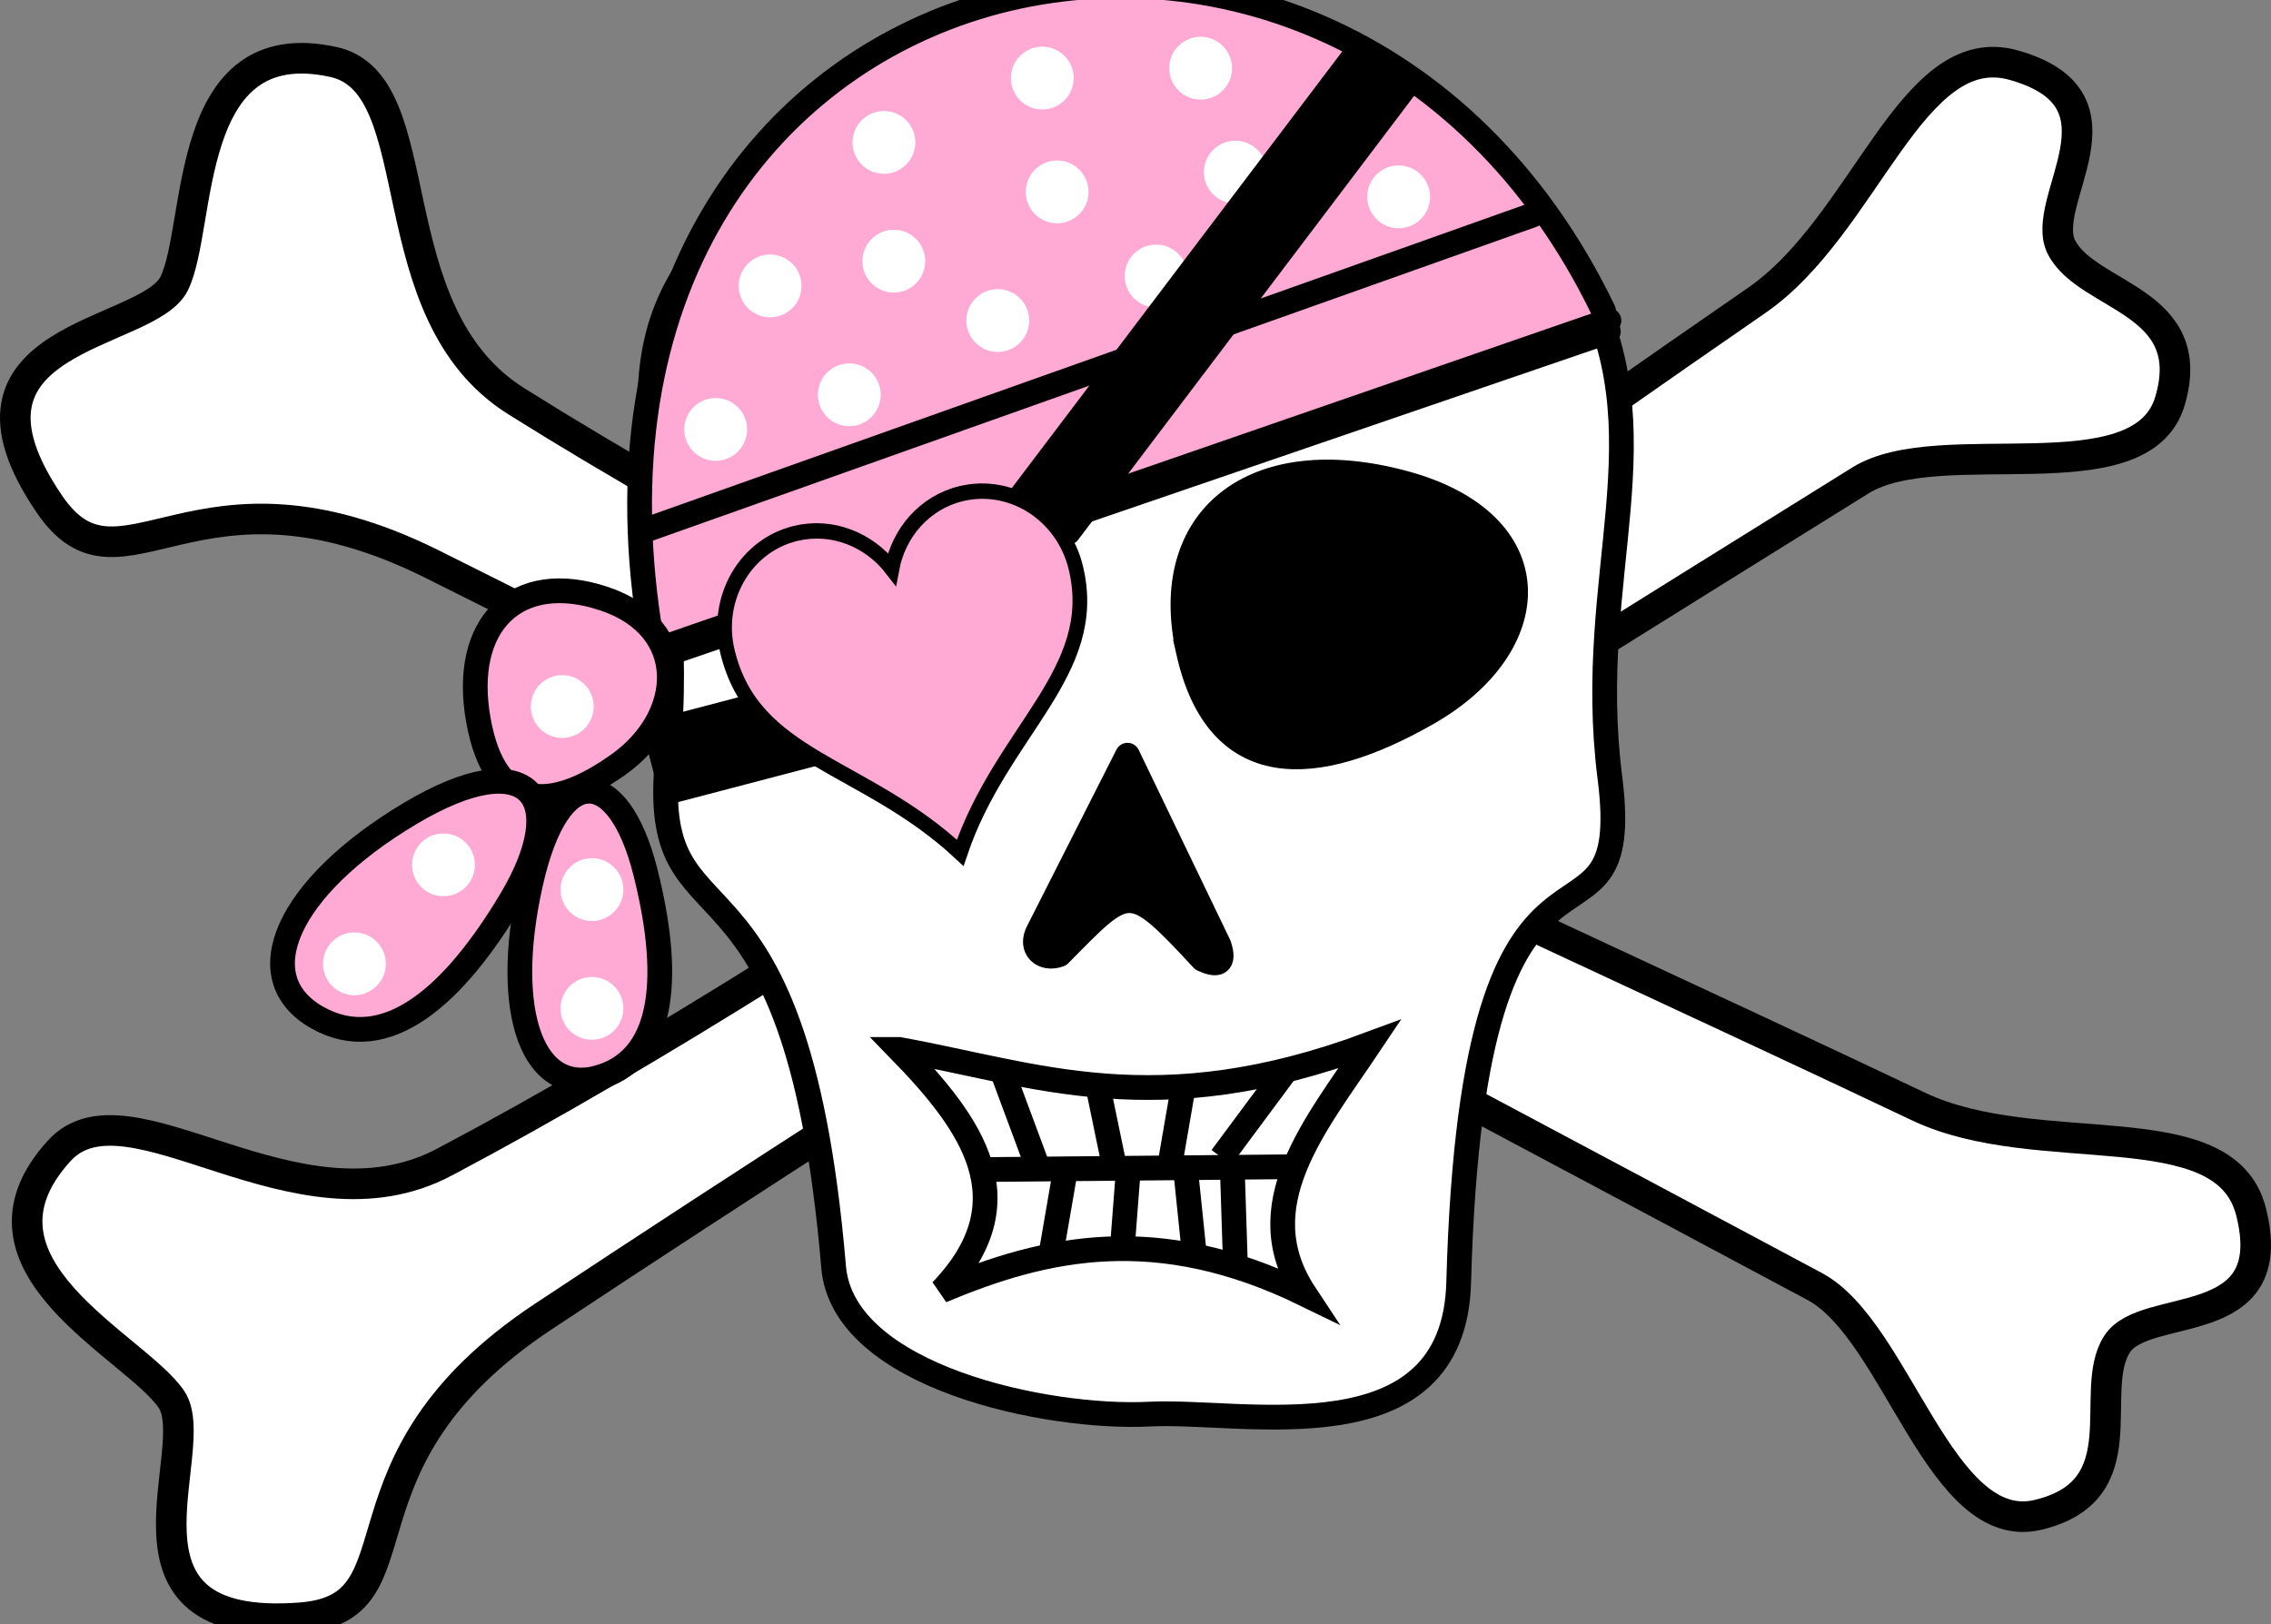 <?xml version="1.0"?><svg width="458.888" height="328.22" xmlns="http://www.w3.org/2000/svg">
 <rect width="100%" height="100%" fill="#808080" stroke="none"/>
 <title>pink pirate cross bones</title>
 <g>
  <title>Layer 1</title>
  <path fill="#ffffff" fill-rule="evenodd" stroke="#000000" stroke-width="6.182" stroke-miterlimit="4" id="path3196" d="m104.342,81.098c81.406,51.057 197.205,101.6 283.326,142.522c24.221,11.51 61.896,0.391 67.181,21.231c6.395,25.187 -21.436,17.892 -27.094,26.828c-6.098,9.632 4.726,29.528 -15.948,34.461c-19.804,4.709 -28.492,-37.267 -45.134,-46.157c-82.446,-44.044 -192.084,-102.557 -279.403,-146c-47.957,-23.86 -62.682,9.282 -77.259,-12.064c-23.468,-34.366 19.847,-33.757 25.186,-44.619c5.704,-11.604 1.524,-51.461 32.169,-44.775c20.246,4.417 8.167,50.506 36.977,68.574l0,0l-0,-0z"/>
  <path fill="#ffffff" fill-rule="evenodd" stroke="#000000" stroke-width="6.182" stroke-miterlimit="4" d="m89.837,234.838c84.92,-44.972 186.591,-119.985 265.091,-174.107c22.078,-15.222 31.287,-53.408 51.978,-47.565c25.009,7.054 4.776,27.51 9.686,36.878c5.292,10.097 27.935,10.671 21.87,31.042c-5.824,19.505 -46.52,6.042 -62.54,16.008c-79.367,49.379 -184.859,115.072 -266.142,168.971c-44.641,29.602 -23.303,58.926 -49.077,60.876c-41.495,3.141 -19.311,-34.066 -26.048,-44.121c-7.198,-10.742 -43.804,-27.051 -22.692,-50.247c13.948,-15.324 47.823,18.18 77.875,2.265l-0,0l-0,0z" id="path3206"/>
  <path fill="#ffffff" fill-rule="nonzero" stroke="#000000" stroke-width="5" stroke-linecap="round" stroke-linejoin="round" stroke-miterlimit="4" stroke-dashoffset="0" id="path3214" d="m294.751,259.145c-0.975,35.821 -43.199,25.644 -62.458,26.634c-20.541,1.056 -61.979,-7.466 -63.849,-29.741c-7.743,-91.452 -37.731,-61.96 -33.552,-103.087c4.882,-48.038 -14.59,-74.865 6.387,-101.858c44.546,-57.318 137.055,-68.387 178.008,4.605c17.796,31.72 0.767,60.137 6.005,101.366c5.463,43.001 -27.639,-4.493 -30.541,102.08z"/>
  <path fill="#000000" fill-rule="evenodd" stroke="#000000" stroke-width="5" stroke-linecap="round" stroke-linejoin="round" stroke-miterlimit="4" id="path3217" d="m214.082,192.912c-3.318,1.264 -6.162,-1.264 -4.266,-4.74l18.013,-35.553l18.487,38.397c1.264,3.792 -0.316,4.266 -3.318,2.844c-14.898,-16.052 -14.849,-15.218 -28.916,-0.948z"/>
  <path fill="#000000" fill-rule="evenodd" stroke="#000000" stroke-width="5" stroke-miterlimit="4" d="m240.154,131.761c5.904,26.222 25.598,25.361 48.352,12.325c23.878,-13.68 24.953,-38.399 -4.74,-46.456c-30.575,-8.296 -49.678,7.187 -43.611,34.131z" id="path3221"/>
  <path fill="none" fill-rule="evenodd" stroke="#000000" stroke-width="5" stroke-miterlimit="4" id="path3225" d="m181.699,212.088c14.796,15.172 25.869,30.682 8.533,48.774c21.07,-8.883 43.597,-13.88 73.461,0.688c-11.816,-17.859 2.077,-34.111 13.08,-50.544c-43.219,16.08 -67.328,6.101 -95.073,1.081z"/>
  <path fill="none" fill-rule="evenodd" stroke="#000000" stroke-width="5" stroke-miterlimit="4" id="path3227" d="m199.596,236.345l61.111,-0.556"/>
  <path fill="none" fill-rule="evenodd" stroke="#000000" stroke-width="5" stroke-miterlimit="4" id="path3229" d="m202.374,216.123l7.222,19.444"/>
  <path fill="none" fill-rule="evenodd" stroke="#000000" stroke-width="5" stroke-miterlimit="4" id="path3231" d="m225.152,235.567l-3.333,-16.111"/>
  <path fill="none" fill-rule="evenodd" stroke="#000000" stroke-width="5" stroke-miterlimit="4" id="path3233" d="m236.263,236.123l2.778,-16.111"/>
  <path fill="none" fill-rule="evenodd" stroke="#000000" stroke-width="5" stroke-miterlimit="4" id="path3235" d="m246.819,233.901l12.778,-17.222"/>
  <path fill="none" fill-rule="evenodd" stroke="#000000" stroke-width="5" stroke-miterlimit="4" id="path3237" d="m215.152,237.234l-2.778,16.111"/>
  <path fill="none" fill-rule="evenodd" stroke="#000000" stroke-width="5" stroke-miterlimit="4" id="path3239" d="m227.93,237.234l-1.111,14.444"/>
  <path fill="none" fill-rule="evenodd" stroke="#000000" stroke-width="5" stroke-miterlimit="4" id="path3241" d="m239.596,236.678l1.667,16.111"/>
  <path fill="none" fill-rule="evenodd" stroke="#000000" stroke-width="5" stroke-miterlimit="4" id="path3243" d="m249.041,237.234l0.556,17.222"/>
  <path fill="#ffaad4" stroke="#000000" stroke-width="5" stroke-linejoin="round" stroke-linecap="round" d="m131.339,131.78l193.772,-67m-1.107,-2l0.984,4.22l-192.666,66c-27.533,-143.407 136.917,-183.813 191.682,-70.22z" id="svg_7"/>
  <path fill="#ffaad4" fill-rule="evenodd" stroke="#000000" stroke-width="5" stroke-miterlimit="4" d="m96.686,145.654c3.444,18.935 14.935,18.313 28.21,8.9c13.931,-9.879 14.558,-27.728 -2.766,-33.546c-17.838,-5.99 -28.983,5.19 -25.444,24.646z" id="svg_36"/>
  <path fill="#ffaad4" fill-rule="evenodd" stroke="#000000" stroke-width="5" stroke-miterlimit="4" d="m54.139,186.994c5.543,14.926 24.034,14.436 45.397,7.016c22.419,-7.787 23.428,-21.858 -4.451,-26.443c-28.707,-4.722 -46.642,4.091 -40.946,19.428l-0,0z" id="svg_37" transform="rotate(-40.133 84.641 182.677)"/>
  <path fill="#ffaad4" fill-rule="evenodd" stroke="#000000" stroke-width="5" stroke-miterlimit="4" d="m91.422,192.925c5.128,12.957 22.235,12.532 42,6.09c20.741,-6.76 21.675,-18.975 -4.118,-22.956c-26.559,-4.099 -43.151,3.551 -37.882,16.865z" transform="rotate(-86.192 119.641 189.177)" id="svg_38"/>
  <circle fill="#ffffff" stroke-width="4" stroke-linecap="round" cx="113.611" cy="142.78" r="6.346" id="svg_39"/>
  <circle fill="#ffffff" stroke-width="4" stroke-linecap="round" cx="119.611" cy="179.78" r="6.346" id="svg_40"/>
  <circle fill="#ffffff" stroke-width="4" stroke-linecap="round" cx="71.611" cy="194.78" r="6.346" id="svg_41"/>
  <circle fill="#ffffff" stroke-width="4" stroke-linecap="round" cx="89.611" cy="174.78" r="6.346" id="svg_42"/>
  <circle fill="#ffffff" stroke-width="4" stroke-linecap="round" cx="119.611" cy="203.78" r="6.346" id="svg_43"/>
  <circle fill="#ffffff" stroke-width="4" stroke-linecap="round" cx="144.611" cy="86.78" r="6.346" id="svg_44"/>
  <circle fill="#ffffff" stroke-width="4" stroke-linecap="round" cx="171.611" cy="79.78" r="6.346" id="svg_45"/>
  <circle fill="#ffffff" stroke-width="4" stroke-linecap="round" cx="201.611" cy="64.78" r="6.346" id="svg_46"/>
  <circle fill="#ffffff" stroke-width="4" stroke-linecap="round" cx="180.611" cy="52.78" r="6.346" id="svg_47"/>
  <circle fill="#ffffff" stroke-width="4" stroke-linecap="round" cx="155.611" cy="57.78" r="6.346" id="svg_48"/>
  <circle fill="#ffffff" stroke-width="4" stroke-linecap="round" cx="178.611" cy="28.78" r="6.346" id="svg_49"/>
  <circle fill="#ffffff" stroke-width="4" stroke-linecap="round" cx="210.611" cy="15.78" r="6.346" id="svg_50"/>
  <circle fill="#ffffff" stroke-width="4" stroke-linecap="round" cx="213.611" cy="38.78" r="6.346" id="svg_51"/>
  <circle fill="#ffffff" stroke-width="4" stroke-linecap="round" cx="233.611" cy="55.78" r="6.346" id="svg_52"/>
  <circle fill="#ffffff" stroke-width="4" stroke-linecap="round" cx="249.611" cy="34.78" r="6.346" id="svg_54"/>
  <circle fill="#ffffff" stroke-width="4" stroke-linecap="round" cx="282.611" cy="39.78" r="6.346" id="svg_55"/>
  <circle fill="#ffffff" stroke-width="4" stroke-linecap="round" cx="242.611" cy="13.78" r="6.346" id="svg_56"/>
  <rect fill="#000000" stroke="#000000" stroke-width="5" stroke-linejoin="round" stroke-linecap="round" x="188.531" y="52.688" width="113.599" height="12" id="svg_61" transform="rotate(-52.884, 245.333, 58.689)"/>
  <rect fill="#000000" stroke="#000000" stroke-width="5" stroke-linejoin="round" stroke-linecap="round" x="133.379" y="142.353" width="41.93" height="12.413" transform="rotate(-14.687, 154.344, 148.559)" id="svg_62"/>
  <g id="svg_70">
   <g id="svg_68" transform="matrix(0.154, -0.037, 0.039, 0.162, 111.057, 79.445)">
    <path d="m263.416,235.146c-66.24,0 -120,53.76 -120,120c0,134.756 135.933,170.087 228.562,303.308c87.574,-132.403 228.562,-172.855 228.562,-303.308c0,-66.24 -53.76,-120 -120,-120c-48.048,0 -89.402,28.37 -108.562,69.188c-19.161,-40.817 -60.514,-69.188 -108.562,-69.188z" id="svg_69" stroke-miterlimit="4" stroke-width="18.7" stroke="#000000" fill="#ffaad4"/>
   </g>
  </g>
  <line fill="none" stroke="#000000" stroke-width="5" stroke-linejoin="round" stroke-linecap="round" x1="131.112" y1="108.78" x2="309.112" y2="41.78" id="svg_71" transform="rotate(1.069, 220.113, 75.281)"/>
 </g>
</svg>